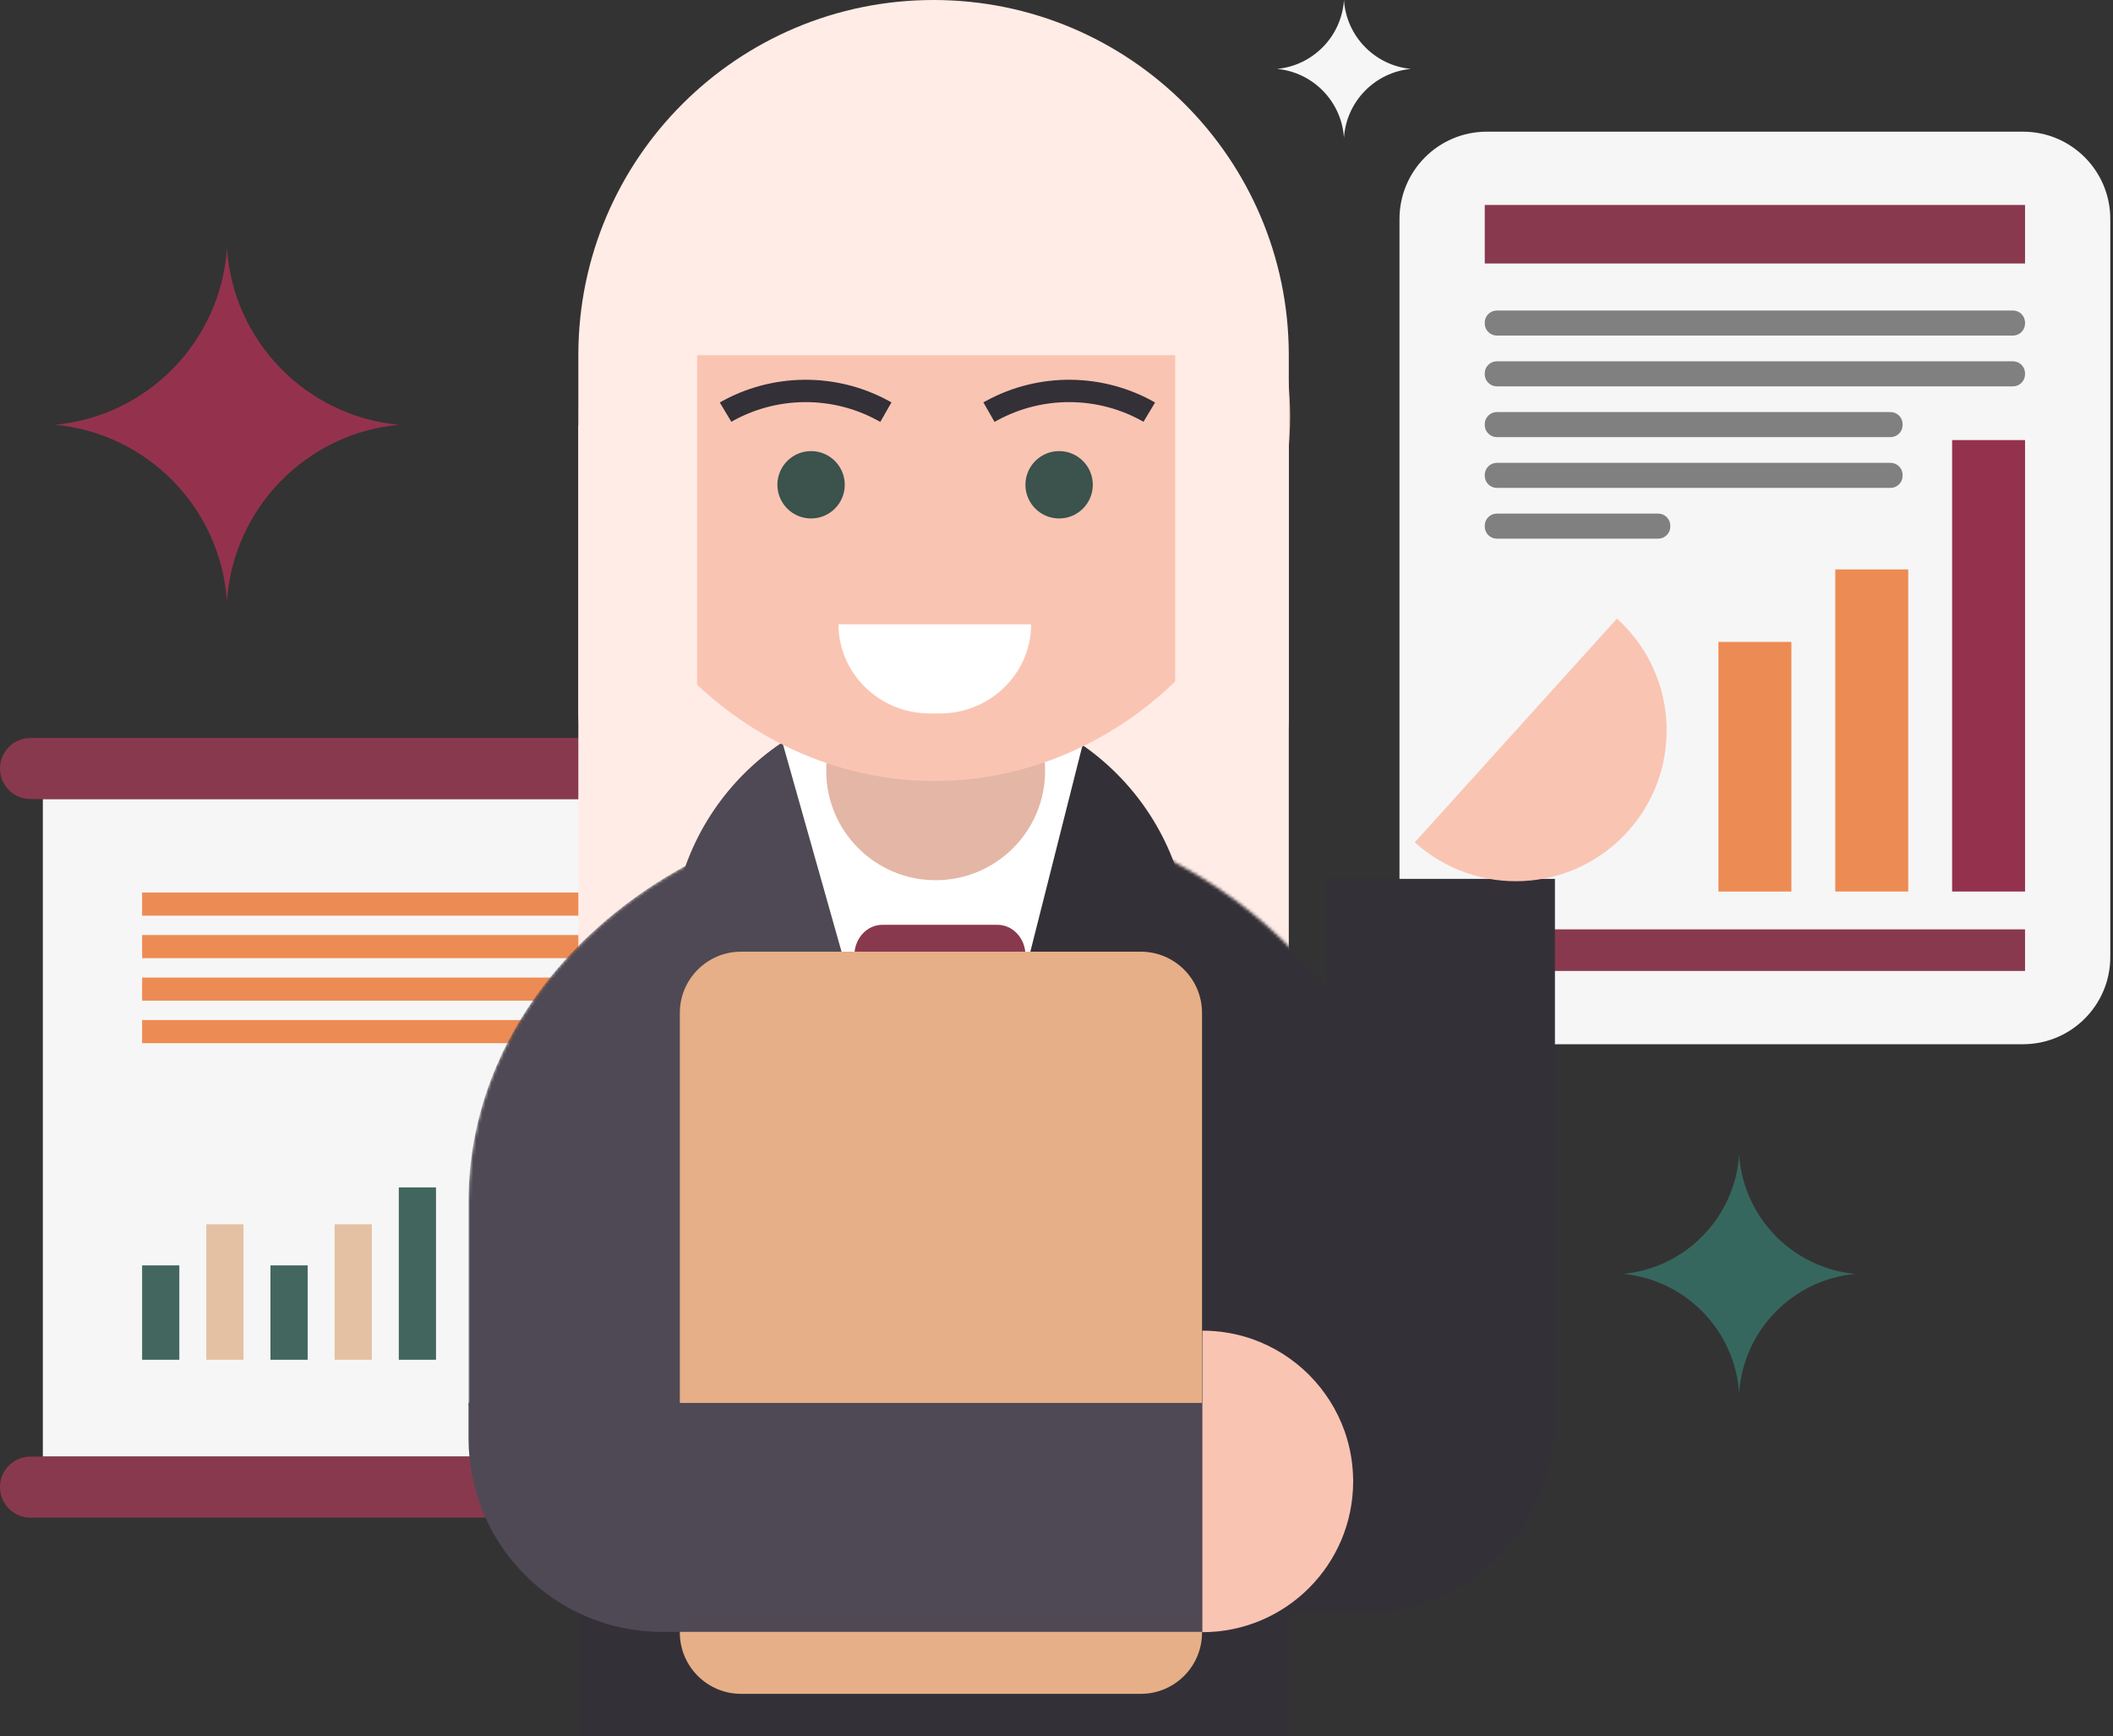 <?xml version="1.0" encoding="UTF-8"?> <svg xmlns="http://www.w3.org/2000/svg" width="690" height="567" viewBox="0 0 690 567" fill="none"><rect x="0" y="0" width="690" height="567" fill="#333333" stroke="none"/> <path d="M567.912 455C566.571 434.431 550.41 417.907 530 416.001C550.41 414.094 566.571 397.569 567.912 377C569.252 397.569 585.412 414.094 605.823 416.001C585.412 417.907 569.252 434.431 567.912 455Z" fill="#36675E"></path> <path d="M438.872 45C438.099 33.133 428.775 23.6 417 22.5C428.775 21.401 438.099 11.867 438.872 0C439.645 11.867 448.969 21.401 460.744 22.5C448.969 23.6 439.645 33.133 438.872 45Z" fill="#F6F6F6"></path> <path d="M74.103 196.43C72.12 165.988 48.205 141.536 18 138.713C48.205 135.894 72.12 111.438 74.103 81C76.087 111.438 100.002 135.894 130.207 138.713C100.002 141.536 76.087 165.993 74.103 196.43Z" fill="#94324E"></path> <path d="M317.007 260.934H13.991V475.663H317.007V260.934Z" fill="#F6F6F6"></path> <path d="M287.775 319.224H46.409V326.773H287.775V319.224Z" fill="#ED8B54"></path> <path d="M287.775 291.462H46.409V299.011H287.775V291.462Z" fill="#ED8B54"></path> <path d="M287.775 333.104H46.409V340.654H287.775V333.104Z" fill="#ED8B54"></path> <path d="M287.775 305.343H46.409V312.892H287.775V305.343Z" fill="#ED8B54"></path> <path fill-rule="evenodd" clip-rule="evenodd" d="M287.599 414.687C287.599 413.832 287.262 413.012 286.655 412.408C286.048 411.803 285.232 411.463 284.375 411.463C268.585 411.463 199.558 411.463 183.768 411.463C182.918 411.463 182.095 411.803 181.488 412.408C180.888 413.012 180.544 413.832 180.544 414.687C180.544 415.543 180.888 416.363 181.488 416.967C182.095 417.572 182.918 417.912 183.768 417.912C199.558 417.912 268.585 417.912 284.375 417.912C285.232 417.912 286.048 417.572 286.655 416.967C287.262 416.363 287.599 415.543 287.599 414.687Z" fill="#808080"></path> <path fill-rule="evenodd" clip-rule="evenodd" d="M287.599 427.754C287.599 426.899 287.262 426.079 286.655 425.475C286.048 424.87 285.232 424.53 284.375 424.53C268.585 424.53 199.558 424.53 183.768 424.53C182.918 424.53 182.095 424.87 181.488 425.475C180.888 426.079 180.544 426.899 180.544 427.754C180.544 428.609 180.888 429.43 181.488 430.034C182.095 430.639 182.918 430.979 183.768 430.979C199.558 430.979 268.585 430.979 284.375 430.979C285.232 430.979 286.048 430.639 286.655 430.034C287.262 429.43 287.599 428.609 287.599 427.754Z" fill="#808080"></path> <path fill-rule="evenodd" clip-rule="evenodd" d="M263.341 440.822C263.341 439.967 263.002 439.147 262.397 438.542C261.791 437.938 260.972 437.598 260.117 437.598H183.768C182.912 437.598 182.093 437.938 181.488 438.542C180.888 439.147 180.544 439.967 180.544 440.822C180.544 441.677 180.888 442.497 181.488 443.101C182.093 443.706 182.912 444.046 183.768 444.046H260.117C260.972 444.046 261.791 443.706 262.397 443.101C263.002 442.497 263.341 441.677 263.341 440.822Z" fill="#808080"></path> <path fill-rule="evenodd" clip-rule="evenodd" d="M331 250.965C331 248.323 329.951 245.787 328.086 243.918C326.22 242.05 323.684 241 321.037 241C272.226 241 58.774 241 9.963 241C7.324 241 4.788 242.05 2.914 243.918C1.049 245.787 0 248.323 0 250.965C0 250.966 0 250.967 0 250.968C0 253.611 1.049 256.146 2.914 258.015C4.788 259.884 7.324 260.933 9.963 260.933C58.774 260.933 272.226 260.933 321.037 260.933C323.684 260.933 326.22 259.884 328.086 258.015C329.951 256.146 331 253.611 331 250.968C331 250.967 331 250.966 331 250.965Z" fill="#89394E"></path> <path fill-rule="evenodd" clip-rule="evenodd" d="M331 485.628C331 482.986 329.951 480.45 328.086 478.581C326.22 476.713 323.684 475.663 321.037 475.663C272.226 475.663 58.774 475.663 9.963 475.663C7.324 475.663 4.788 476.713 2.914 478.581C1.049 480.45 0 482.986 0 485.628C0 485.629 0 485.63 0 485.632C0 488.274 1.049 490.809 2.914 492.678C4.788 494.547 7.324 495.596 9.963 495.596C58.774 495.596 272.226 495.596 321.037 495.596C323.684 495.596 326.22 494.547 328.086 492.678C329.951 490.809 331 488.274 331 485.632C331 485.63 331 485.629 331 485.628Z" fill="#89394E"></path> <path d="M58.558 413.22H46.407V444.045H58.558V413.22Z" fill="#43675F"></path> <path d="M79.514 399.788H67.363V444.045H79.514V399.788Z" fill="#E5C1A4"></path> <path d="M100.468 413.22H88.317V444.045H100.468V413.22Z" fill="#43675F"></path> <path d="M121.423 399.788H109.272V444.045H121.423V399.788Z" fill="#E5C1A4"></path> <path d="M142.378 387.756H130.228V444.042H142.378V387.756Z" fill="#42665E"></path> <path fill-rule="evenodd" clip-rule="evenodd" d="M689.118 71.516C689.118 55.767 676.356 43 660.605 43C615.984 43 530.145 43 485.513 43C469.773 43 457 55.767 457 71.516C457 128.438 457 255.562 457 312.484C457 328.233 469.773 341 485.513 341C530.145 341 615.984 341 660.605 341C676.356 341 689.118 328.233 689.118 312.484C689.118 255.562 689.118 128.438 689.118 71.516Z" fill="#F6F6F6"></path> <path d="M661.277 66.932H484.847V86.041H661.277V66.932Z" fill="#89394E"></path> <path d="M661.277 303.488H484.847V317.069H661.277V303.488Z" fill="#89394E"></path> <path d="M584.973 209.62H561.157V291.139H584.973V209.62Z" fill="#ED8B54"></path> <path d="M623.127 185.953H599.311V291.135H623.127V185.953Z" fill="#ED8B54"></path> <path d="M661.279 143.709H637.463V291.135H661.279V143.709Z" fill="#94324E"></path> <path fill-rule="evenodd" clip-rule="evenodd" d="M661.279 105.354C661.279 103.172 659.512 101.403 657.333 101.403C633.8 101.403 512.333 101.403 488.8 101.403C486.61 101.403 484.843 103.172 484.843 105.354C484.843 105.447 484.843 105.541 484.843 105.635C484.843 107.816 486.61 109.585 488.8 109.585C512.333 109.585 633.8 109.585 657.333 109.585C659.512 109.585 661.279 107.816 661.279 105.635C661.279 105.541 661.279 105.447 661.279 105.354Z" fill="#808080"></path> <path fill-rule="evenodd" clip-rule="evenodd" d="M661.279 121.934C661.279 119.752 659.512 117.983 657.333 117.983C633.8 117.983 512.333 117.983 488.8 117.983C486.61 117.983 484.843 119.752 484.843 121.934C484.843 122.028 484.843 122.121 484.843 122.215C484.843 124.396 486.61 126.165 488.8 126.165C512.333 126.165 633.8 126.165 657.333 126.165C659.512 126.165 661.279 124.396 661.279 122.215C661.279 122.121 661.279 122.028 661.279 121.934Z" fill="#808080"></path> <path fill-rule="evenodd" clip-rule="evenodd" d="M621.302 138.514C621.302 136.332 619.531 134.563 617.348 134.563C597.488 134.563 508.669 134.563 488.8 134.563C486.617 134.563 484.846 136.332 484.846 138.514C484.846 138.607 484.846 138.7 484.846 138.795C484.846 140.976 486.617 142.745 488.8 142.745C508.669 142.745 597.488 142.745 617.348 142.745C619.531 142.745 621.302 140.976 621.302 138.795C621.302 138.7 621.302 138.607 621.302 138.514Z" fill="#808080"></path> <path fill-rule="evenodd" clip-rule="evenodd" d="M621.302 155.093C621.302 152.911 619.531 151.143 617.348 151.143C597.488 151.143 508.669 151.143 488.8 151.143C486.617 151.143 484.846 152.911 484.846 155.093C484.846 155.187 484.846 155.28 484.846 155.375C484.846 157.556 486.617 159.324 488.8 159.324C508.669 159.324 597.488 159.324 617.348 159.324C619.531 159.324 621.302 157.556 621.302 155.375C621.302 155.28 621.302 155.187 621.302 155.093Z" fill="#808080"></path> <path fill-rule="evenodd" clip-rule="evenodd" d="M545.438 171.673C545.438 169.491 543.67 167.722 541.487 167.722C530.519 167.722 499.769 167.722 488.798 167.722C486.618 167.722 484.847 169.491 484.847 171.673C484.847 171.766 484.847 171.86 484.847 171.954C484.847 174.135 486.618 175.904 488.798 175.904C499.769 175.904 530.519 175.904 541.487 175.904C543.67 175.904 545.438 174.135 545.438 171.954C545.438 171.86 545.438 171.766 545.438 171.673Z" fill="#808080"></path> <path d="M421 403H189V567H421V403Z" fill="#343038"></path> <path d="M433 403H205V527H433V403Z" fill="#343038"></path> <path d="M345.446 181.722C325.128 181.722 308.58 165.774 307.927 146.09H382.986C382.443 165.835 365.858 181.722 345.446 181.722Z" stroke="black" stroke-width="2"></path> <path d="M268.357 181.722C248.031 181.722 231.488 165.959 230.838 146.286L268.357 146.09H268.36H305.897C305.354 165.835 288.769 181.722 268.357 181.722Z" stroke="black" stroke-width="2"></path> <path d="M244.301 163.622C244.007 159.239 240.469 155.718 236 155.311C240.469 154.905 244.007 151.384 244.301 147C244.594 151.384 248.133 154.905 252.602 155.311C248.133 155.718 244.594 159.239 244.301 163.622Z" fill="white"></path> <path d="M322.301 163.622C322.007 159.238 318.469 155.717 314 155.311C318.469 154.905 322.007 151.383 322.301 147C322.594 151.383 326.133 154.905 330.602 155.311C326.133 155.717 322.594 159.238 322.301 163.622Z" fill="white"></path> <path d="M420.857 138.854H188.857V327H420.857V138.854Z" fill="#FFECE6"></path> <mask id="mask0_586_910" style="mask-type:alpha" maskUnits="userSpaceOnUse" x="153" y="261" width="304" height="199"> <path d="M300.503 261.74V261.547C301.934 261.547 303.36 261.562 304.777 261.596C306.195 261.562 307.624 261.547 309.052 261.547V261.74C391.262 265.462 456.552 322.498 456.552 392.314V459.254H153V392.314C153 322.498 218.292 265.462 300.503 261.74Z" fill="#4E4954"></path> </mask> <g mask="url(#mask0_586_910)"> <path d="M300.503 261.74V261.547C301.934 261.547 303.36 261.562 304.777 261.596C306.195 261.562 307.624 261.547 309.052 261.547V261.74C391.262 265.462 456.552 322.498 456.552 392.314V459.254H153V392.314C153 322.498 218.292 265.462 300.503 261.74Z" fill="#4E4954"></path> <path d="M456.747 241H307V608.931H456.747V241Z" fill="#343038"></path> </g> <path d="M219.141 310.181C219.141 265.247 255.566 228.822 300.5 228.822L300.5 351.829L219.14 351.83L219.141 310.181Z" fill="#4E4954"></path> <path d="M388.49 310.181C388.49 265.247 352.065 228.822 307.131 228.822L307.131 351.829L388.49 351.83L388.49 310.181Z" fill="#343038" stroke="black" stroke-width="0" stroke-miterlimit="2" stroke-linejoin="round"></path> <path fill-rule="evenodd" clip-rule="evenodd" d="M354.091 241H255.091L307.344 426L354.091 241Z" fill="white"></path> <path d="M341.28 251.699C341.28 271.438 325.28 287.438 305.54 287.438C285.801 287.438 269.8 271.438 269.8 251.699C269.8 231.959 285.801 215.959 305.54 215.959C325.28 215.959 341.28 231.959 341.28 251.699Z" fill="#E4B6A5"></path> <path d="M421.284 136.02C421.284 198.672 369.345 255.033 305.147 255.033C240.949 255.033 189.009 198.672 189.009 136.02C189.009 73.492 240.949 22.68 305.147 22.68C369.345 22.68 421.284 73.492 421.284 136.02Z" fill="#FAC4B3"></path> <path d="M336.704 203.867C336.715 219.936 323.353 233.001 306.866 232.99L303.641 232.982C287.176 232.994 273.833 219.955 273.8 203.863L336.704 203.867Z" fill="white"></path> <path d="M253.857 158.308C253.857 164.383 258.782 169.308 264.857 169.308C270.933 169.308 275.857 164.383 275.857 158.308C275.857 152.234 270.933 147.308 264.857 147.308C258.782 147.308 253.857 152.234 253.857 158.308Z" fill="#3B524D"></path> <path d="M334.857 158.308C334.857 164.383 339.782 169.308 345.857 169.308C351.933 169.308 356.857 164.383 356.857 158.308C356.857 152.234 351.933 147.308 345.857 147.308C339.782 147.308 334.857 152.234 334.857 158.308Z" fill="#3B524D"></path> <path d="M325.69 137.269L324.766 137.771L321.12 131.398L322.043 130.896L325.69 137.269ZM373.411 137.736C358.712 129.342 340.559 129.165 325.69 137.269L322.043 130.896C339.226 121.531 360.202 121.736 377.188 131.435L373.411 137.736Z" fill="#333037"></path> <path d="M286.539 137.269L287.463 137.771L291.109 131.398L290.186 130.896L286.539 137.269ZM238.818 137.736C253.517 129.342 271.67 129.165 286.539 137.269L290.186 130.896C273.003 121.531 252.027 121.736 235.041 131.435L238.818 137.736Z" fill="#333037"></path> <path fill-rule="evenodd" clip-rule="evenodd" d="M188.857 115.701C188.991 51.778 240.87 0 304.857 0C368.818 0 420.697 51.778 420.857 115.701V233.9C420.857 254.384 404.233 271 383.759 271V115.995H227.64V271C206.204 271 188.857 253.628 188.857 232.211V115.701Z" fill="#FFECE6"></path> <path fill-rule="evenodd" clip-rule="evenodd" d="M433 287V527H444.548C479.461 527 507.765 498.697 507.765 463.776V287H433Z" fill="#343038"></path> <path d="M528.023 202C532.139 205.742 535.634 210.136 538.296 215.036C541.794 221.483 543.818 228.715 544.181 236.039C544.554 243.369 543.277 250.762 540.449 257.538C538.343 262.582 535.383 267.224 531.755 271.307L531.542 271.542C513.31 291.719 482.178 293.297 462 275.063L528.023 202Z" fill="#FAC4B3"></path> <path fill-rule="evenodd" clip-rule="evenodd" d="M334.87 311.961C334.87 309.317 333.905 306.786 332.188 304.915C330.472 303.048 328.143 302 325.715 302C315.341 302 298.529 302 288.154 302C285.726 302 283.398 303.048 281.681 304.915C279.964 306.786 279 309.317 279 311.961C279 314.993 279 318.327 279 321.36C279 324.003 279.964 326.54 281.681 328.406C283.398 330.277 285.726 331.326 288.154 331.326C298.529 331.326 315.341 331.326 325.715 331.326C328.143 331.326 330.472 330.277 332.188 328.406C333.905 326.54 334.87 324.003 334.87 321.36C334.87 318.327 334.87 314.993 334.87 311.961Z" fill="#89394E"></path> <path d="M372.524 310.778H242C230.954 310.778 222 319.732 222 330.778V533.138C222 544.184 230.954 553.138 242 553.138H372.524C383.569 553.138 392.524 544.184 392.524 533.138V330.778C392.524 319.732 383.57 310.778 372.524 310.778Z" fill="#E6AF87"></path> <path fill-rule="evenodd" clip-rule="evenodd" d="M393 458.142H153V469.69C153 504.602 181.303 532.907 216.224 532.907H393V458.142Z" fill="#4F4955"></path> <path d="M392.637 434.525C398.199 434.543 403.738 435.459 408.999 437.31C415.916 439.748 422.267 443.757 427.446 448.947C432.638 454.136 436.647 460.477 439.092 467.401C440.911 472.555 441.826 477.984 441.873 483.445V483.763C441.873 510.957 419.833 533 392.637 533V434.525Z" fill="#FAC4B3"></path> </svg> 